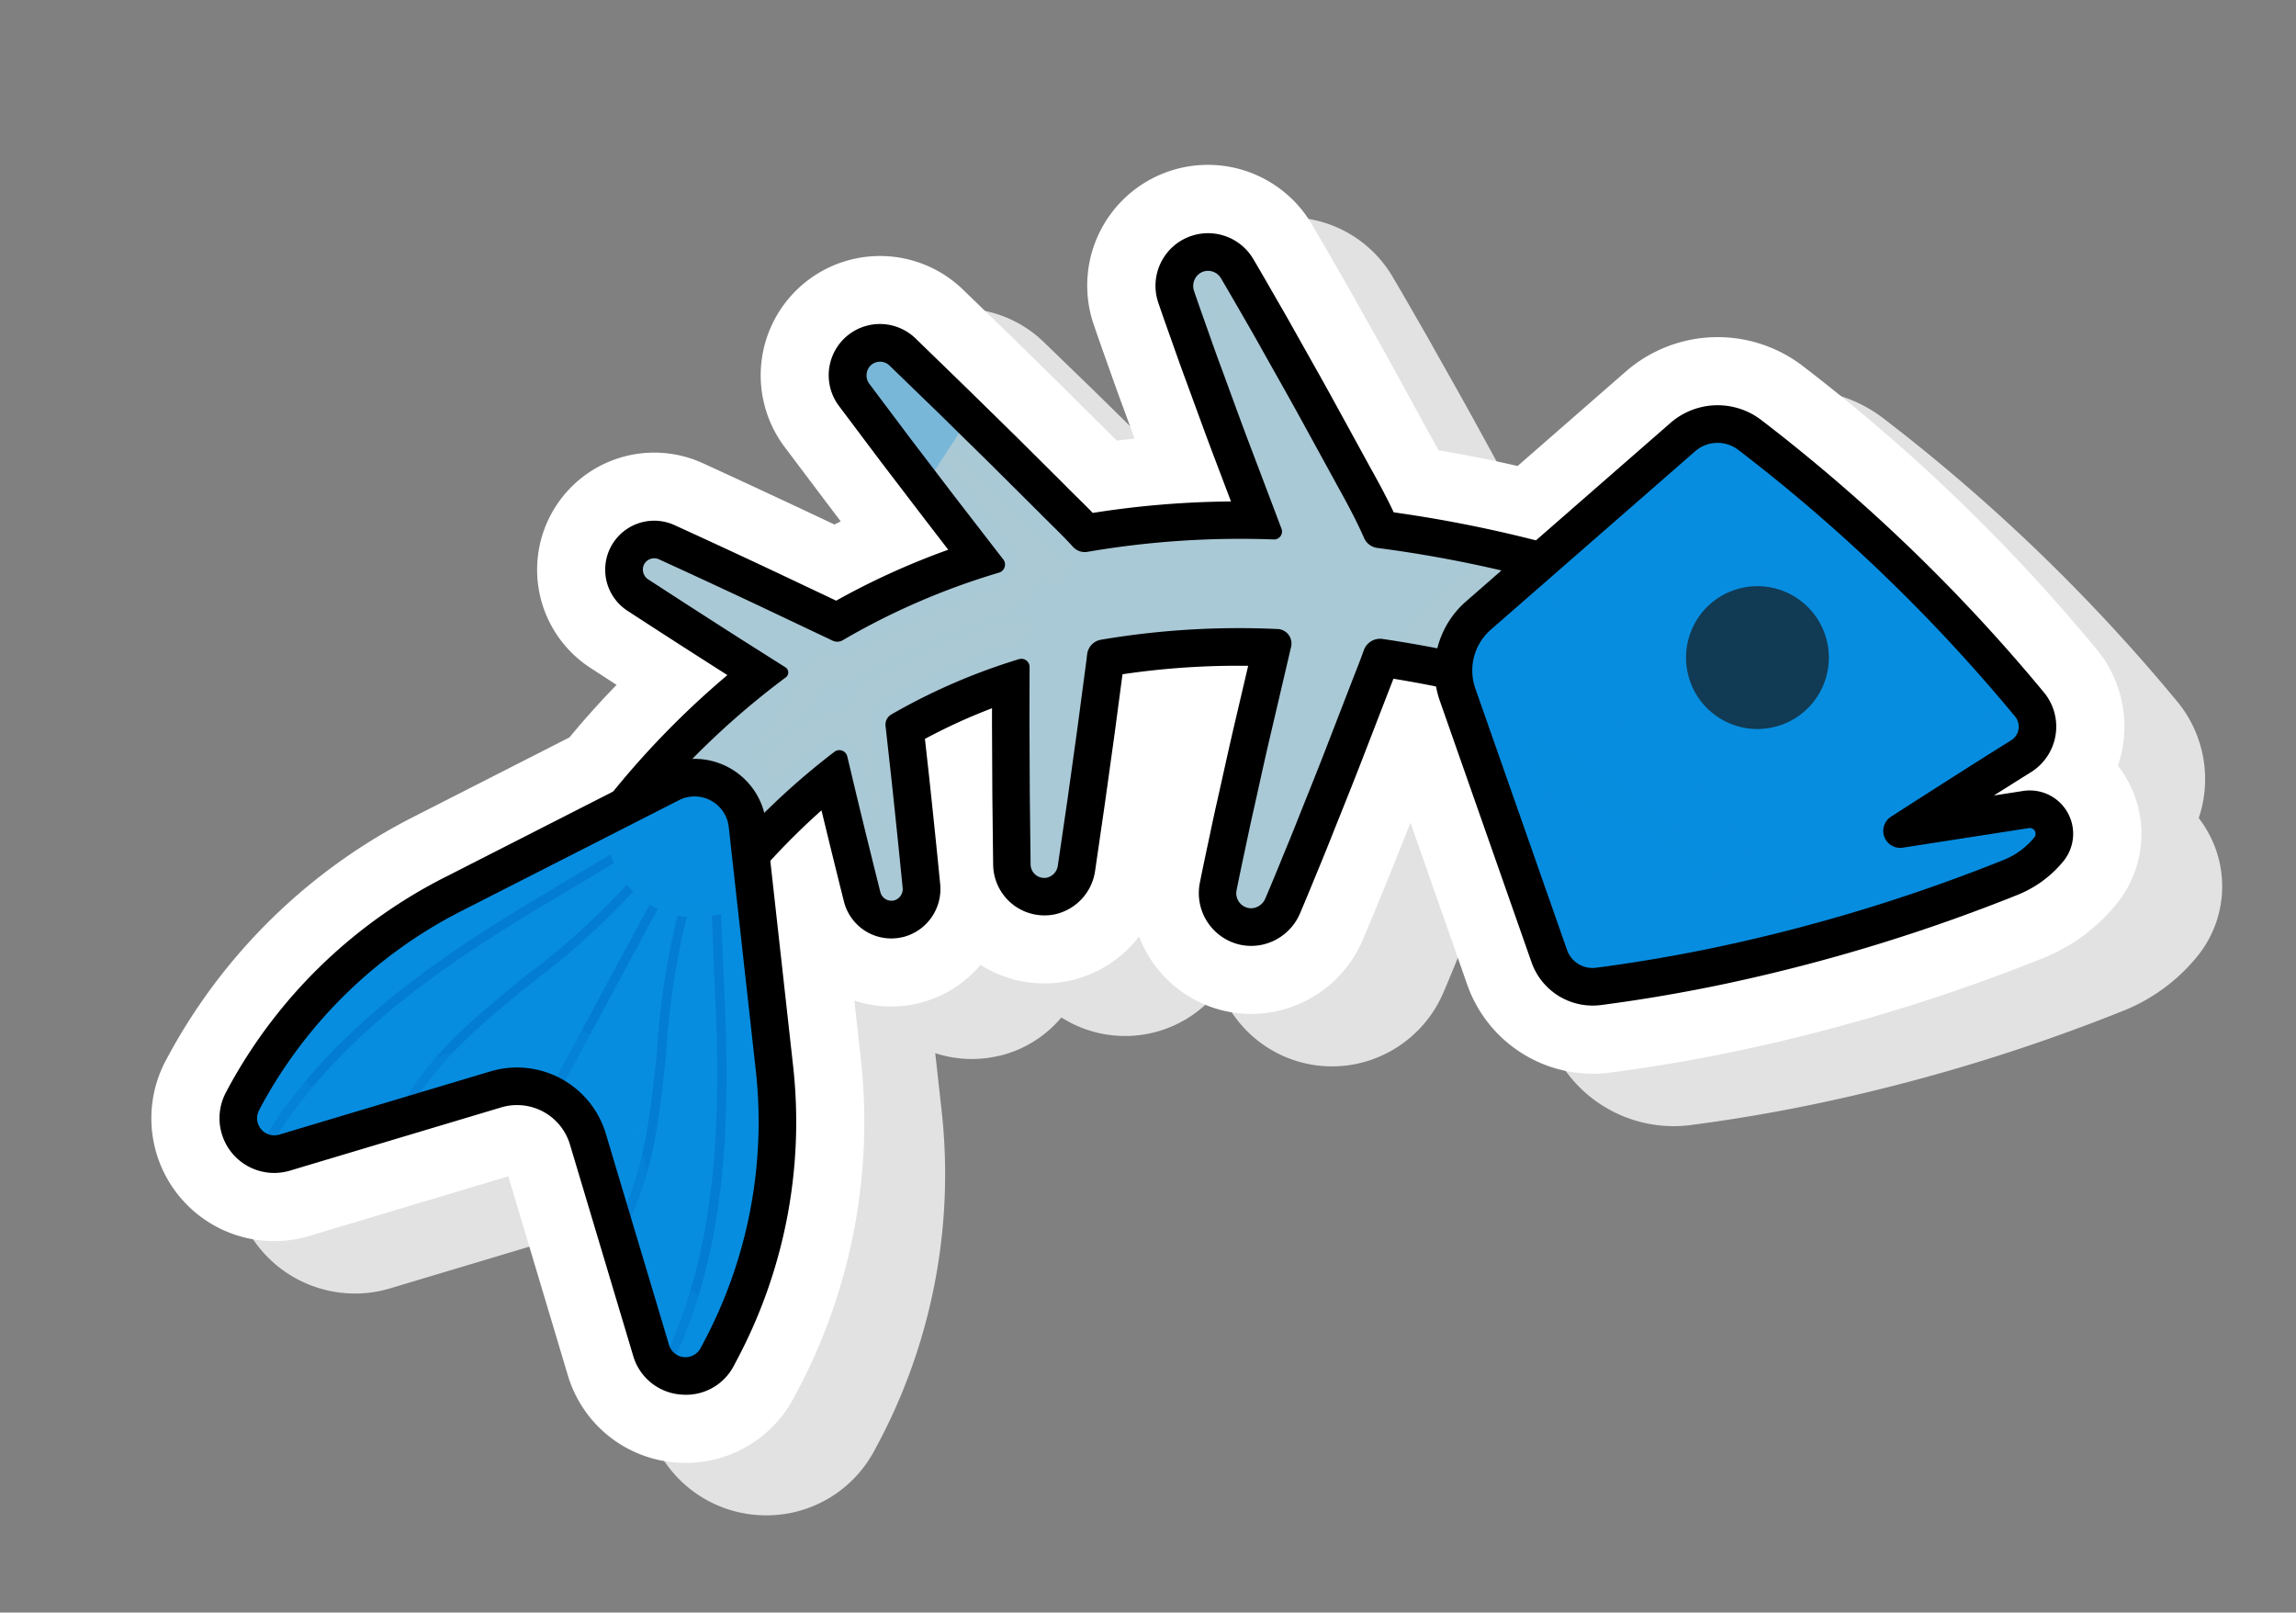 <svg xmlns="http://www.w3.org/2000/svg" width="115.468" height="81.083" viewBox="0 0 115.468 81.083"><rect x="0" y="0" width="115.468" height="81.083" fill="#808080" stroke="none"/><defs><style>.a{fill:#e2e2e2;}.a,.d,.e,.h,.j,.l,.n,.o,.p{mix-blend-mode:multiply;}.a,.d,.e,.f,.h,.i,.j,.k,.l,.n,.o,.p,.q{isolation:isolate;}.b{fill:#fff;}.c,.d,.e{fill:#aac9d6;}.d,.h,.l,.q{opacity:0.4;}.e,.f,.n,.p{opacity:0.3;}.f,.i,.k,.q{mix-blend-mode:screen;}.g,.h,.i,.j,.p,.q{fill:#078de0;}.i,.j,.k{opacity:0.2;}.m,.n{fill:#113a54;}.o{fill:#0074ca;opacity:0.6;}</style></defs><g transform="matrix(0.978, -0.208, 0.208, 0.978, 0, 21.089)"><path class="a" d="M24.115,58.638a6.251,6.251,0,0,1-1.915-.3,6.157,6.157,0,0,1-4.263-5.378L17.089,42.55,6.682,43.4c-.169.014-.345.021-.518.021A6.177,6.177,0,0,1,1.472,33.244l.1-.118A28.9,28.9,0,0,1,16.2,23.872L24.689,21.6q1.4-1.111,2.868-2.091c-.379-.378-.743-.742-1.1-1.1a5.888,5.888,0,0,1,7.664-8.9c1.3.966,2.708,2.021,4.421,3.318L39.951,13.9l.343-.088-.5-1.065L38.327,9.594a6,6,0,0,1,10.41-5.9l1.951,2.9,1.944,2.936,1.949,2.986.136.212q.451.04.9.088c-.026-.182-.217-1.529-.274-1.923-.076-.519-.146-1.045-.213-1.554l-.066-.5c-.086-.643-.177-1.336-.259-2.019A6.068,6.068,0,0,1,66.58,4.13c.223.659.433,1.308.646,1.97l.151.465c.16.5.325,1,.479,1.507.134.434.273.876.411,1.317l.022.069c.253.806.513,1.638.763,2.466L70.2,15.746c.079.258.163.534.248.825,1.242.491,2.488,1.025,3.726,1.6l6.306-3.512a7.034,7.034,0,0,1,8.745,1.548,91.164,91.164,0,0,1,11.511,17.023,6.125,6.125,0,0,1-.159,5.959,5.728,5.728,0,0,1,.285.719A5.569,5.569,0,0,1,99.031,46a9.173,9.173,0,0,1-4.152,1.875,93.037,93.037,0,0,1-15.761,1.367c-2.283,0-4.559-.09-6.764-.268a6.7,6.7,0,0,1-6.081-5.794l-1.1-8.585c-.152.228-1,1.5-1.259,1.881-.292.441-.6.887-.892,1.317l-.27.394c-.387.568-.769,1.125-1.155,1.676a6.124,6.124,0,0,1-5,2.606,6.042,6.042,0,0,1-5.968-5.117,5.976,5.976,0,0,1-8.093-.255,5.834,5.834,0,0,1-3.357,1.236c-.086,0-.159,0-.234,0a5.892,5.892,0,0,1-2.988-.8l-.286,2.879A28.9,28.9,0,0,1,28.9,56.333l-.1.118A6.149,6.149,0,0,1,24.115,58.638Z" transform="translate(3.424 3.424)"/><path class="b" d="M24.115,58.638a6.239,6.239,0,0,1-1.915-.3,6.158,6.158,0,0,1-4.264-5.378L17.089,42.55,6.682,43.4c-.169.014-.345.022-.518.022A6.177,6.177,0,0,1,1.472,33.243l.1-.118A28.9,28.9,0,0,1,16.2,23.872L24.689,21.6q1.4-1.111,2.868-2.091c-.379-.378-.743-.742-1.1-1.1a5.888,5.888,0,0,1,7.664-8.9c1.3.966,2.707,2.021,4.421,3.318L39.952,13.9c.114-.03.229-.059.343-.088l-.5-1.065L38.326,9.594a6,6,0,0,1,10.41-5.9l1.951,2.9,1.944,2.936,1.95,2.986c.045.071.09.142.136.212q.451.04.9.088c-.026-.182-.217-1.529-.274-1.923-.076-.519-.146-1.045-.213-1.555l-.066-.5c-.086-.643-.177-1.336-.259-2.019A6.068,6.068,0,0,1,66.58,4.13c.222.659.433,1.308.646,1.97l.151.465c.16.5.325,1,.48,1.507.134.434.273.876.411,1.318l.021.069c.253.806.513,1.638.763,2.466L70.2,15.746c.079.258.163.533.248.824,1.242.491,2.488,1.026,3.726,1.6l6.306-3.511a7.034,7.034,0,0,1,8.745,1.548,91.176,91.176,0,0,1,11.511,17.023,6.115,6.115,0,0,1,.282,5.053,6.184,6.184,0,0,1-.441.906,5.748,5.748,0,0,1,.285.719A5.57,5.57,0,0,1,99.031,46a9.18,9.18,0,0,1-4.152,1.875,93.083,93.083,0,0,1-15.761,1.367c-2.283,0-4.559-.09-6.764-.268a6.7,6.7,0,0,1-6.081-5.794l-1.1-8.585c-.152.228-1,1.5-1.259,1.881-.292.441-.6.887-.892,1.317l-.27.394c-.387.568-.769,1.125-1.155,1.676a6.124,6.124,0,0,1-5,2.605,6.04,6.04,0,0,1-5.968-5.117A6.009,6.009,0,0,1,46.717,38.8a5.992,5.992,0,0,1-4.187-1.711,5.83,5.83,0,0,1-3.356,1.236c-.086,0-.16.005-.234.005a5.891,5.891,0,0,1-2.988-.805l-.286,2.879A28.894,28.894,0,0,1,28.9,56.333l-.1.118A6.149,6.149,0,0,1,24.115,58.638Z" transform="translate(0 0)"/><g transform="translate(3.419 3.424)"><path class="c" d="M1.6,32.019a2.994,2.994,0,0,1-.612-.412,3.017,3.017,0,0,1-.279-4.175A41.746,41.746,0,0,1,15.211,15.9l-1.535-1.5c-1.514-1.491-2.743-2.712-3.872-3.845A1.305,1.305,0,0,1,9.66,8.873a1.281,1.281,0,0,1,1.612-.386,1.337,1.337,0,0,1,.187.116c1.294.96,2.687,2.006,4.383,3.289l3.25,2.479a36.563,36.563,0,0,1,8.063-1.658l-.109-.221L25.533,9.343,24.041,6.187,22.584,3.049a1.41,1.41,0,0,1,.527-1.809,1.4,1.4,0,0,1,1.883.414l1.945,2.894,1.927,2.911,1.907,2.921c.161.254.323.5.483.742.3.456.612.927.895,1.416a.074.074,0,0,0,.032.028.128.128,0,0,0,.051.012,46.062,46.062,0,0,1,8.975,1.251q-.022-.148-.044-.3l-.607-3.946c-.13-.851-.251-1.7-.371-2.557q-.1-.7-.2-1.407c-.074-.5-.14-1-.206-1.509l-.064-.482c-.087-.653-.174-1.307-.252-1.963A1.483,1.483,0,0,1,40.551.044,1.463,1.463,0,0,1,42.3,1c.214.636.421,1.273.626,1.912l.148.458c.158.485.315.971.464,1.457q.208.673.421,1.349c.258.824.516,1.648.765,2.474l1.149,3.829c.263.859.563,1.866.775,2.886a.136.136,0,0,0,.07.1A64.3,64.3,0,0,1,54.292,18.7a60.075,60.075,0,0,1,9.172,5.629,2.954,2.954,0,0,1-3.149,4.965h0a2.956,2.956,0,0,1-.488-.31,55.683,55.683,0,0,0-8.244-5.021,59.018,59.018,0,0,0-6.031-2.64.156.156,0,0,0-.185.066c-.282.455-.566.889-.807,1.254l-2.184,3.343c-.472.722-.953,1.439-1.434,2.155q-.394.589-.788,1.178c-.28.423-.568.844-.856,1.264l-.272.4c-.372.545-.744,1.089-1.123,1.629a1.488,1.488,0,0,1-1.872.494l-.024-.012a1.472,1.472,0,0,1-.663-1.873c.265-.616.537-1.229.811-1.841l.193-.435c.208-.468.415-.935.63-1.4q.294-.64.587-1.285c.359-.786.717-1.572,1.084-2.353l1.7-3.617c.077-.165.155-.333.234-.5a.022.022,0,0,0-.009-.027,41.035,41.035,0,0,0-8.665-1.3.135.135,0,0,0-.127.093c-.034.1-.067.192-.1.288l-1.17,3.29-1.19,3.281-1.2,3.245a1.4,1.4,0,0,1-1.948.789,1.4,1.4,0,0,1-.738-1.52L26.12,24.5l.71-3.417.535-2.492a30.194,30.194,0,0,0-6.224,1.291l-.263,2.645c-.218,2.11-.4,3.834-.582,5.425a1.282,1.282,0,0,1-1.855,1.028,1.282,1.282,0,0,1-.7-1.1c-.059-1.6-.113-3.339-.172-5.478l-.026-1.1A36.259,36.259,0,0,0,5.207,31.259,2.937,2.937,0,0,1,1.6,32.019Z" transform="translate(16.501 1.182)"/><path class="d" d="M61.169,24.027a58.432,58.432,0,0,0-8.937-5.48,62.946,62.946,0,0,0-7.41-3.171,1.423,1.423,0,0,1-.168-.071,1.547,1.547,0,0,1-.819-1.073c-.2-.961-.489-1.929-.745-2.768L41.941,7.637c-.247-.821-.5-1.641-.76-2.459q-.212-.678-.424-1.357c-.147-.48-.3-.958-.458-1.437l-.149-.46c-.2-.632-.408-1.264-.62-1.894A.04.04,0,0,0,39.508,0a.05.05,0,0,0-.034,0,.088.088,0,0,0-.027.08c.078.65.164,1.3.25,1.946l.064.483c.065.5.131.993.2,1.49q.1.707.2,1.412c.12.848.24,1.7.369,2.54l.608,3.954.044.292a1.418,1.418,0,0,1-1.73,1.592,44.627,44.627,0,0,0-8.7-1.213,1.546,1.546,0,0,1-.64-.164,1.491,1.491,0,0,1-.62-.584c-.263-.454-.561-.906-.856-1.351-.164-.249-.327-.5-.483-.741l-1.9-2.913-1.922-2.9L22.558,1.271,23.9,4.163,25.389,7.31l1.505,3.133.114.232a1.418,1.418,0,0,1-1.146,2.031,35.158,35.158,0,0,0-7.75,1.593,1.419,1.419,0,0,1-1.081-.081,1.44,1.44,0,0,1-.221-.138L13.565,11.6c-1.062-.8-2-1.512-2.874-2.164.772.768,1.609,1.6,2.555,2.529l1.535,1.5a1.418,1.418,0,0,1-.395,2.3A40.359,40.359,0,0,0,.378,26.917a1.612,1.612,0,0,0,.117,2.2,1.565,1.565,0,0,0,.321.216,1.526,1.526,0,0,0,1.876-.4A37.674,37.674,0,0,1,15.51,18.613a1.419,1.419,0,0,1,1.245.015c.036.018.071.038.105.059a1.417,1.417,0,0,1,.674,1.173l.026,1.091c.036,1.332.071,2.51.107,3.6.117-1.082.241-2.254.378-3.576l.263-2.645a1.418,1.418,0,0,1,.976-1.21A31.642,31.642,0,0,1,25.8,15.766a1.418,1.418,0,0,1,1.528,1.708L26.8,19.96l-.707,3.405L25.461,26.5l1.108-2.991,1.187-3.272,1.164-3.276c.035-.1.069-.2.1-.3a1.545,1.545,0,0,1,1.516-1.039,42.513,42.513,0,0,1,8.966,1.345,1.43,1.43,0,0,1,.287.108,1.447,1.447,0,0,1,.652,1.9c-.078.166-.155.331-.234.5l-1.7,3.616c-.365.776-.721,1.558-1.077,2.339q-.294.645-.59,1.292c-.212.457-.416.918-.621,1.379l-.195.437c-.271.606-.54,1.213-.8,1.824a.059.059,0,0,0,.021.058.092.092,0,0,0,.076-.042c.376-.535.745-1.074,1.113-1.615l.275-.4c.283-.414.567-.827.844-1.246q.37-.556.743-1.111l.047-.071c.478-.712.955-1.424,1.424-2.141l2.188-3.349c.236-.357.513-.78.786-1.22a1.579,1.579,0,0,1,1.882-.647,60.326,60.326,0,0,1,6.177,2.7,56.418,56.418,0,0,1,8.477,5.168,1.536,1.536,0,0,0,1.891-2.421Zm-1,1.317a.145.145,0,0,1-.021-.013,57.957,57.957,0,0,0-8.711-5.317,61.937,61.937,0,0,0-6.322-2.768,3.006,3.006,0,0,0-3.153.691,2.866,2.866,0,0,0-1.532-2.128,2.838,2.838,0,0,0-.573-.215A43.925,43.925,0,0,0,30.593,14.2a2.955,2.955,0,0,0-2.465,1.166c-.024-.029-.048-.056-.072-.084a2.835,2.835,0,0,0-2.4-.931,33.067,33.067,0,0,0-6.809,1.413,2.837,2.837,0,0,0-1.7,1.487,2.815,2.815,0,0,0-2.252.076A39.071,39.071,0,0,0,1.6,28.038a.111.111,0,0,1-.143.032.166.166,0,0,1-.029-.02.265.265,0,0,1,.045-.229A38.951,38.951,0,0,1,14.983,17.057a2.836,2.836,0,0,0,1.452-1.552,2.816,2.816,0,0,0,2.119.142,33.732,33.732,0,0,1,7.437-1.529,2.836,2.836,0,0,0,2.211-1.43c.026-.047.052-.094.075-.143a2.916,2.916,0,0,0,1.205,1.134,2.973,2.973,0,0,0,1.228.315A43.2,43.2,0,0,1,39.13,15.17a2.839,2.839,0,0,0,3.145-1.4c.063.249.121.5.173.748a2.95,2.95,0,0,0,1.9,2.192,61.5,61.5,0,0,1,7.243,3.1,56.887,56.887,0,0,1,8.7,5.33.118.118,0,0,1-.123.2Z" transform="translate(17.922 2.6)"/><path class="e" d="M8.307,4.659,8.42,3.521A3.2,3.2,0,0,0,4.532.08,40.891,40.891,0,0,0,0,3.554,5.376,5.376,0,0,0,3.686,8.177,35.035,35.035,0,0,1,8.307,4.659Z" transform="translate(22.4 19.677)"/><g class="f" transform="translate(22.201 2.219)"><path class="c" d="M3.96,15.211l9.3-9.3L10.154,3.543C8.458,2.26,7.065,1.214,5.77.254A1.267,1.267,0,0,0,5.583.138,1.282,1.282,0,0,0,3.972.524a1.305,1.305,0,0,0,.145,1.683C5.244,3.34,6.475,4.561,7.988,6.052l1.535,1.5A38.86,38.86,0,0,0,0,13.888Z" transform="translate(0 7.312)"/><path class="g" d="M4.491,3.512,2.546.618A1.4,1.4,0,0,0,.664.2,1.41,1.41,0,0,0,.137,2.012L1.594,5.15,2.55,7.173,5.177,4.547Z" transform="translate(16.759 0)"/></g><path class="e" d="M21.307,13.111a.136.136,0,0,1-.07-.1c-.213-1.02-.512-2.027-.775-2.886L19.313,6.3c-.249-.826-.507-1.65-.765-2.474q-.211-.675-.421-1.349c-.149-.487-.307-.972-.464-1.457L17.515.562c-.06-.188-.123-.374-.184-.562-.808.815-1.761,1.772-2.816,2.829.021.149.04.3.061.448q.1.7.2,1.407c.121.853.242,1.705.372,2.557l.607,3.946.044.3a46.172,46.172,0,0,0-8.709-1.238C5.037,12.3,2.935,14.389.944,16.37c.336-.045.674-.087,1.012-.121,0,0-.534,2.489-.534,2.491l-.71,3.418L.027,25.577A1.4,1.4,0,0,0,.765,27.1a1.415,1.415,0,0,0,.356.123,1.422,1.422,0,0,0,1.592-.913l1.2-3.246,1.19-3.281,1.17-3.29c.033-.1.066-.191.1-.287A.134.134,0,0,1,6.5,16.11a41.015,41.015,0,0,1,8.665,1.3.022.022,0,0,1,.009.027c-.079.168-.158.337-.234.5l-1.7,3.617c-.367.781-.725,1.567-1.084,2.353q-.293.643-.587,1.285c-.214.463-.422.931-.63,1.4l-.194.435c-.273.612-.546,1.225-.811,1.841a1.473,1.473,0,0,0,.663,1.873l.024.012a1.488,1.488,0,0,0,1.872-.494c.379-.54.752-1.084,1.123-1.629l.272-.4c.288-.42.576-.841.856-1.264q.392-.589.788-1.178c.48-.716.961-1.433,1.434-2.155L19.153,20.3c.241-.365.525-.8.808-1.254a.156.156,0,0,1,.185-.065,58.987,58.987,0,0,1,6.031,2.64c2.119,1.07,3.906,2.122,5.269,2.985L32.9,21.8s-.266-1.5-.638-3.614c-1.016-.588-2.146-1.206-3.377-1.827A64.282,64.282,0,0,0,21.307,13.111Z" transform="translate(41.908 3.527)"/><path class="e" d="M0,2.954q.01.295.021.582A1.283,1.283,0,0,0,1.356,4.771,1.306,1.306,0,0,0,2.58,3.606C2.7,2.5,2.832,1.322,2.972,0Z" transform="translate(34.216 25.533)"/><path class="d" d="M5.08,6.451a55.718,55.718,0,0,1,8.244,5.02,2.953,2.953,0,0,0,.488.31h0A2.954,2.954,0,0,0,16.96,6.817,60.128,60.128,0,0,0,7.788,1.188Q6.554.565,5.3,0L1.658,2.031A3.418,3.418,0,0,0,0,4.175C1.692,4.839,3.4,5.6,5.08,6.451Z" transform="translate(63.004 18.693)"/><path d="M42.089,1.891A.755.755,0,0,1,42.8,2.4c.214.633.419,1.268.624,1.9s.413,1.269.609,1.906c.394,1.273.8,2.544,1.185,3.82l1.149,3.828c.286.935.562,1.873.76,2.827a.842.842,0,0,0,.543.626,63.45,63.45,0,0,1,16.533,8.755,2.245,2.245,0,0,1-2.764,3.538A60.269,60.269,0,0,0,46.978,21.84a.857.857,0,0,0-.3-.053.867.867,0,0,0-.736.41c-.258.416-.526.827-.8,1.236l-2.186,3.346c-.73,1.115-1.479,2.218-2.218,3.328-.368.556-.748,1.1-1.124,1.655s-.74,1.084-1.118,1.621a.805.805,0,0,1-.651.344.709.709,0,0,1-.334-.082.755.755,0,0,1-.344-.966c.264-.614.535-1.224.807-1.833s.54-1.221.82-1.826c.557-1.211,1.1-2.428,1.67-3.634l1.7-3.616q.116-.251.234-.5a.73.73,0,0,0-.48-1.018l-.009,0a41.532,41.532,0,0,0-8.8-1.32h-.03a.844.844,0,0,0-.791.566c-.035.1-.069.2-.1.294l-1.167,3.283-1.188,3.277-1.2,3.241a.72.72,0,0,1-.659.477.629.629,0,0,1-.127-.013.686.686,0,0,1-.541-.808l.686-3.42.709-3.413c0-.013.413-1.925.619-2.886a.41.41,0,0,0-.4-.5l-.036,0a30.849,30.849,0,0,0-6.865,1.386.59.59,0,0,0-.4.5l-.271,2.723q-.279,2.708-.581,5.416a.592.592,0,0,1-.547.536H20.2a.574.574,0,0,1-.575-.553q-.1-2.736-.171-5.472l-.037-1.55a.411.411,0,0,0-.409-.4.4.4,0,0,0-.167.036,36.576,36.576,0,0,0-13,10.334,2.246,2.246,0,0,1-2.742.577,2.269,2.269,0,0,1-.466-.314,2.3,2.3,0,0,1-.2-3.188A40.568,40.568,0,0,1,17.215,17.488a.306.306,0,0,0,.091-.5L15.35,15.076q-1.939-1.911-3.865-3.839a.592.592,0,0,1-.077-.762.574.574,0,0,1,.806-.123q2.2,1.632,4.378,3.286L18.768,15.3l1.087.83.051.039a.55.55,0,0,0,.333.113.558.558,0,0,0,.172-.028A35.761,35.761,0,0,1,28.8,14.566a.425.425,0,0,0,.353-.606c-.1-.2-.192-.4-.291-.6l-1.509-3.14L25.86,7.066,24.405,3.932a.708.708,0,0,1,.251-.9.686.686,0,0,1,.927.2l1.945,2.894,1.924,2.906,1.905,2.917c.45.709.938,1.4,1.358,2.125a.8.8,0,0,0,.671.394,45.507,45.507,0,0,1,9.287,1.341.409.409,0,0,0,.1.012.4.4,0,0,0,.389-.459q-.06-.375-.115-.752l-.608-3.95c-.2-1.317-.381-2.639-.572-3.958-.1-.66-.181-1.322-.269-1.983s-.173-1.3-.251-1.953a.777.777,0,0,1,.558-.853.793.793,0,0,1,.187-.023m0-1.891a2.644,2.644,0,0,0-2.623,2.992c.08.666.166,1.316.254,1.978l.064.484c.066.5.134,1.013.209,1.525.067.462.133.928.2,1.4.119.842.243,1.713.374,2.573l.391,2.54a46.738,46.738,0,0,0-6.921-.882c-.2-.327-.412-.642-.615-.95-.157-.239-.315-.477-.468-.718l-.012-.02L31.036,8,29.1,5.082,27.152,2.177a2.576,2.576,0,0,0-4.461,2.552l1.455,3.133,1.5,3.163.9,1.883A37.579,37.579,0,0,0,20.5,14.24l-.583-.445-2.176-1.659c-1.7-1.29-3.1-2.337-4.4-3.3a2.464,2.464,0,0,0-3.195,3.737c1.126,1.131,2.358,2.355,3.878,3.851l.346.339A43.658,43.658,0,0,0,.975,27.86a4.206,4.206,0,0,0,.414,5.819A4.136,4.136,0,0,0,7.3,33.193,36.155,36.155,0,0,1,17.584,24.4c.05,1.8.1,3.306.15,4.709A2.455,2.455,0,0,0,20.2,31.486l.1,0a2.494,2.494,0,0,0,2.352-2.214c.181-1.608.366-3.335.583-5.434l.186-1.87a28.913,28.913,0,0,1,3.621-.806c-.129.6-.17.794-.185.867h0l-.709,3.413-.688,3.432a2.583,2.583,0,0,0,2.018,3.032,2.539,2.539,0,0,0,.5.051,2.613,2.613,0,0,0,2.432-1.711L31.609,27,32.8,23.716l1.017-2.86a39.506,39.506,0,0,1,6.27.9l-1.33,2.828c-.372.793-.739,1.6-1.094,2.375q-.29.637-.583,1.274c-.215.465-.426.938-.629,1.4l-.2.448c-.265.593-.546,1.225-.817,1.856a2.66,2.66,0,0,0,1.2,3.384,2.614,2.614,0,0,0,1.217.3,2.692,2.692,0,0,0,2.2-1.149c.379-.539.752-1.084,1.132-1.642l.267-.389c.287-.419.583-.852.872-1.288.259-.389.522-.781.785-1.173.473-.706.963-1.436,1.439-2.163l2.187-3.347c.113-.171.237-.359.366-.559A58.626,58.626,0,0,1,60.281,31.1a4.135,4.135,0,0,0,5.09-6.519,65.594,65.594,0,0,0-16.518-8.852c-.2-.863-.452-1.692-.675-2.421L47.031,9.489c-.25-.831-.512-1.667-.766-2.477q-.212-.679-.424-1.359c-.15-.489-.31-.981-.464-1.457l-.152-.469c-.21-.654-.417-1.293-.631-1.928a2.641,2.641,0,0,0-2.5-1.8Z" transform="translate(15.322 0)"/><path class="g" d="M2.328,26.289a.709.709,0,0,1-.384-.543L.029,10.842A3.421,3.421,0,0,1,1.766,7.4L14.895.089a.71.71,0,0,1,.665-.013.7.7,0,0,1,.208.159A85.737,85.737,0,0,1,28.046,18.274a.709.709,0,0,1-.394.989c-2.216.79-5.334,1.963-7.559,2.809a.118.118,0,0,0-.092.116.156.156,0,0,0,.066.145.169.169,0,0,0,.069.016l7.072.394a.709.709,0,0,1,.5,1.173,4.507,4.507,0,0,1-2.654,1.5,85.6,85.6,0,0,1-22.47.948A.7.7,0,0,1,2.328,26.289Z" transform="translate(65.615 14.496)"/><ellipse class="h" cx="3.59" cy="3.59" rx="3.59" ry="3.59" transform="translate(76.227 24.079)"/><ellipse class="i" cx="3.868" cy="3.868" rx="3.868" ry="3.868" transform="translate(77.036 22.368)"/><path class="j" d="M.929,0S13.552,5.689,14.116,18.2L2.809,17.968.287,2.591S-.677.593.929,0Z" transform="translate(65.079 23.298)"/><g transform="translate(65.398 26.078)"><path class="j" d="M0,0,.629,3.832a22.407,22.407,0,0,1,10.57,7.9C8.376,4.856,2.025,1.066,0,0Z"/></g><g class="k" transform="translate(65.615 14.496)"><path class="g" d="M1.324,9.858,14.453,2.547a.708.708,0,0,1,.872.146A85.355,85.355,0,0,1,26.968,19.509l.684-.246a.709.709,0,0,0,.394-.989A85.737,85.737,0,0,0,15.768.235a.7.7,0,0,0-.208-.159.71.71,0,0,0-.665.013L1.766,7.4A3.421,3.421,0,0,0,.029,10.842l.03.229A3.436,3.436,0,0,1,1.324,9.858Z"/></g><g class="l" transform="translate(65.615 21.632)"><path class="g" d="M8.812,2.1a.71.71,0,0,0-.027-.584C8.711,1.365,8.211.151,8.133,0,6.235.7,1.821,2.978.34,4.831c-.037.046-.089.048-.092.116s.881.183.842.218C-.819,6.823.355,5.106.383,5.108l4.979-1.5c1.078-.4,2.128-.784,3.029-1.106A.708.708,0,0,0,8.812,2.1Z" transform="translate(19.261 9.626)"/><path class="g" d="M27.822,16.039c-.008-.02-.02-.038-.031-.058a4.594,4.594,0,0,1-.7.181,85.579,85.579,0,0,1-22.47.948.709.709,0,0,1-.636-.615L2.071,1.59A3.441,3.441,0,0,1,2.241,0L1.766.264A3.421,3.421,0,0,0,.029,3.706l1.916,14.9a.709.709,0,0,0,.636.615,85.613,85.613,0,0,0,22.47-.948,4.508,4.508,0,0,0,2.654-1.5A.708.708,0,0,0,27.822,16.039Z"/></g><path d="M16.046,1.89a1.72,1.72,0,0,1,1.3.6A85.491,85.491,0,0,1,28.173,18.5a.806.806,0,0,1-.441,1.131c-2.065.749-4.636,1.716-6.709,2.5a.852.852,0,0,0,.256,1.647l6.41.357a.29.29,0,0,1,.163.518,3.824,3.824,0,0,1-1.742.784,87.257,87.257,0,0,1-14.844,1.288c-2.029,0-4.152-.075-6.338-.251A1.354,1.354,0,0,1,3.691,25.3L1.914,11.476A2.729,2.729,0,0,1,3.292,8.744L15.21,2.107a1.712,1.712,0,0,1,.835-.217m0-1.89a3.609,3.609,0,0,0-1.755.456L2.373,7.092A4.6,4.6,0,0,0,.039,11.717L1.816,25.543a3.261,3.261,0,0,0,2.961,2.818c2.116.17,4.3.257,6.49.257A89.565,89.565,0,0,0,26.436,27.3a5.744,5.744,0,0,0,2.6-1.173,2.181,2.181,0,0,0-1.241-3.879l-1.489-.083c.765-.283,1.459-.538,2.07-.76a2.7,2.7,0,0,0,1.472-3.785A87.718,87.718,0,0,0,18.779,1.25,3.607,3.607,0,0,0,16.046,0Z" transform="translate(64.434 13.772)"/><ellipse class="m" cx="3.59" cy="3.59" rx="3.59" ry="3.59" transform="translate(76.959 23.091)"/><path class="n" d="M3.642,1.345A3.59,3.59,0,0,1,5.23,6.168,3.649,3.649,0,0,1,5,6.555,3.589,3.589,0,1,0,0,1.586,3.588,3.588,0,0,1,3.642,1.345Z" transform="translate(77.574 23.09)"/><g transform="translate(0 20.461)"><path class="g" d="M24.809.093,12.958,3.264A24.658,24.658,0,0,0,.538,11.121l-.1.122a1.808,1.808,0,0,0,1.525,2.972l11.052-.9a3.722,3.722,0,0,1,4.012,3.408l.9,11.052A1.807,1.807,0,0,0,21.1,28.8l.1-.122A24.658,24.658,0,0,0,26.95,15.147L28.161,2.94A2.674,2.674,0,0,0,24.809.093Z" transform="translate(0.949 0.943)"/><path class="i" d="M24.809.093,12.958,3.264A24.658,24.658,0,0,0,.538,11.121l-.1.122a1.808,1.808,0,0,0,1.525,2.972l11.052-.9a3.722,3.722,0,0,1,4.012,3.408l.9,11.052A1.807,1.807,0,0,0,21.1,28.8l.1-.122A24.658,24.658,0,0,0,26.95,15.147L28.161,2.94A2.674,2.674,0,0,0,24.809.093Z" transform="translate(0.949 0.943)"/><path class="g" d="M16.11,15.315c-.12-1.47-.237-1.508-1.362-2.463s-2.956-.94-4.426-.82L0,12.074s.9-1.058.895-1.06-.8.921-.8.915l.9-1.05A22.762,22.762,0,0,1,12.51,3.594L24.694.032a.856.856,0,0,1,.793.178.856.856,0,0,1,.3.753l-1.544,12.6A22.755,22.755,0,0,1,18.922,26.1l-.842.991s-.9,1.051-.172.188Z" transform="translate(1.862 2.35)"/><g transform="translate(1.883 1.323)"><rect class="o" width="17.272" height="0.473" transform="translate(14.549 13.728) rotate(-49.671)"/><path class="o" d="M.348,13.427,0,13.107c4.938-5.371,12.335-7.871,17.736-9.7C21.265,2.218,24.052,1.276,25.052,0l.372.292c-1.087,1.387-3.933,2.349-7.537,3.566C12.535,5.668,5.2,8.145.348,13.427Z" transform="translate(0 0)"/><path class="o" d="M.36,12.943,0,12.637C2,10.286,4.592,8.947,7.6,7.4A37.007,37.007,0,0,0,18.249,0l.341.327A37.391,37.391,0,0,1,7.814,7.816C4.853,9.343,2.3,10.663.36,12.943Z" transform="translate(7.142 0.257)"/><path class="o" d="M.372,27.163,0,26.871C4.426,21.224,5.685,13.589,6.6,8.014,7.223,4.261,7.711,1.3,8.9,0l.348.32c-1.1,1.193-1.576,4.1-2.181,7.771C6.143,13.716,4.873,21.421.372,27.163Z" transform="translate(17.501 1.125)"/><path class="o" d="M.36,20.337,0,20.032c1.937-2.28,2.825-5.017,3.853-8.186A37.4,37.4,0,0,1,9.5,0l.378.284A37,37,0,0,0,4.3,11.991C3.259,15.208,2.357,17.987.36,20.337Z" transform="translate(16.567 0.868)"/></g><path class="p" d="M25.2,16.005a23.674,23.674,0,0,1-2.108,2.9l-.1.115a1.681,1.681,0,0,1-2.974-.94L19.252,7.7a3.433,3.433,0,0,0-3.739-3.175l-10.37.922A1.681,1.681,0,0,1,3.734,2.665l.1-.115A23.647,23.647,0,0,1,6.356,0,24.635,24.635,0,0,0,.538,5l-.1.122A1.808,1.808,0,0,0,1.959,8.094l11.052-.9A3.722,3.722,0,0,1,17.023,10.6l.9,11.052A1.808,1.808,0,0,0,21.1,22.677l.1-.122A24.648,24.648,0,0,0,25.2,16.005Z" transform="translate(0.949 7.064)"/><path class="g" d="M1.582,5.979A4.5,4.5,0,0,0,6.7,6.467l.35-3.527A2.674,2.674,0,0,0,3.7.093L.273,1.009A4.5,4.5,0,0,0,1.582,5.979Z" transform="translate(22.061 0.943)"/><path class="q" d="M1.582,5.979A4.5,4.5,0,0,0,6.7,6.467l.35-3.527A2.674,2.674,0,0,0,3.7.093L.273,1.009A4.5,4.5,0,0,0,1.582,5.979Z" transform="translate(22.061 0.943)"/><path class="q" d="M4.492,1.439a.875.875,0,0,1,1.1.932L5.02,7.011A4.508,4.508,0,0,0,6.7,6.467l.35-3.527A2.674,2.674,0,0,0,3.695.093L.27,1.009A4.513,4.513,0,0,0,0,2.751Z" transform="translate(22.063 0.943)"/><path class="i" d="M2.1,4.455A4.487,4.487,0,0,1,.644,0L.273.1A4.492,4.492,0,0,0,6.7,5.557l.038-.383A4.488,4.488,0,0,1,2.1,4.455Z" transform="translate(22.061 1.853)"/><path d="M20.7,31.329a2.833,2.833,0,0,1-.865-.138,2.712,2.712,0,0,1-1.9-2.4l-.9-11.052A2.777,2.777,0,0,0,14.037,15.2l-11.052.9A2.753,2.753,0,0,1,.663,11.575l.1-.122a25.489,25.489,0,0,1,12.9-8.159L25.514.123h0A3.619,3.619,0,0,1,30.05,3.977L28.839,16.184a25.492,25.492,0,0,1-5.964,14.047l-.1.122A2.71,2.71,0,0,1,20.7,31.329ZM14.27,13.3a4.668,4.668,0,0,1,4.644,4.289l.9,11.052a.862.862,0,0,0,1.517.488l.1-.122A23.608,23.608,0,0,0,26.958,16L28.169,3.79A1.729,1.729,0,0,0,26,1.949l-.244-.913L26,1.949,14.151,5.12A23.609,23.609,0,0,0,2.207,12.676l-.1.122a.862.862,0,0,0,.727,1.418l11.052-.9Q14.077,13.3,14.27,13.3Z"/></g></g></g></svg>